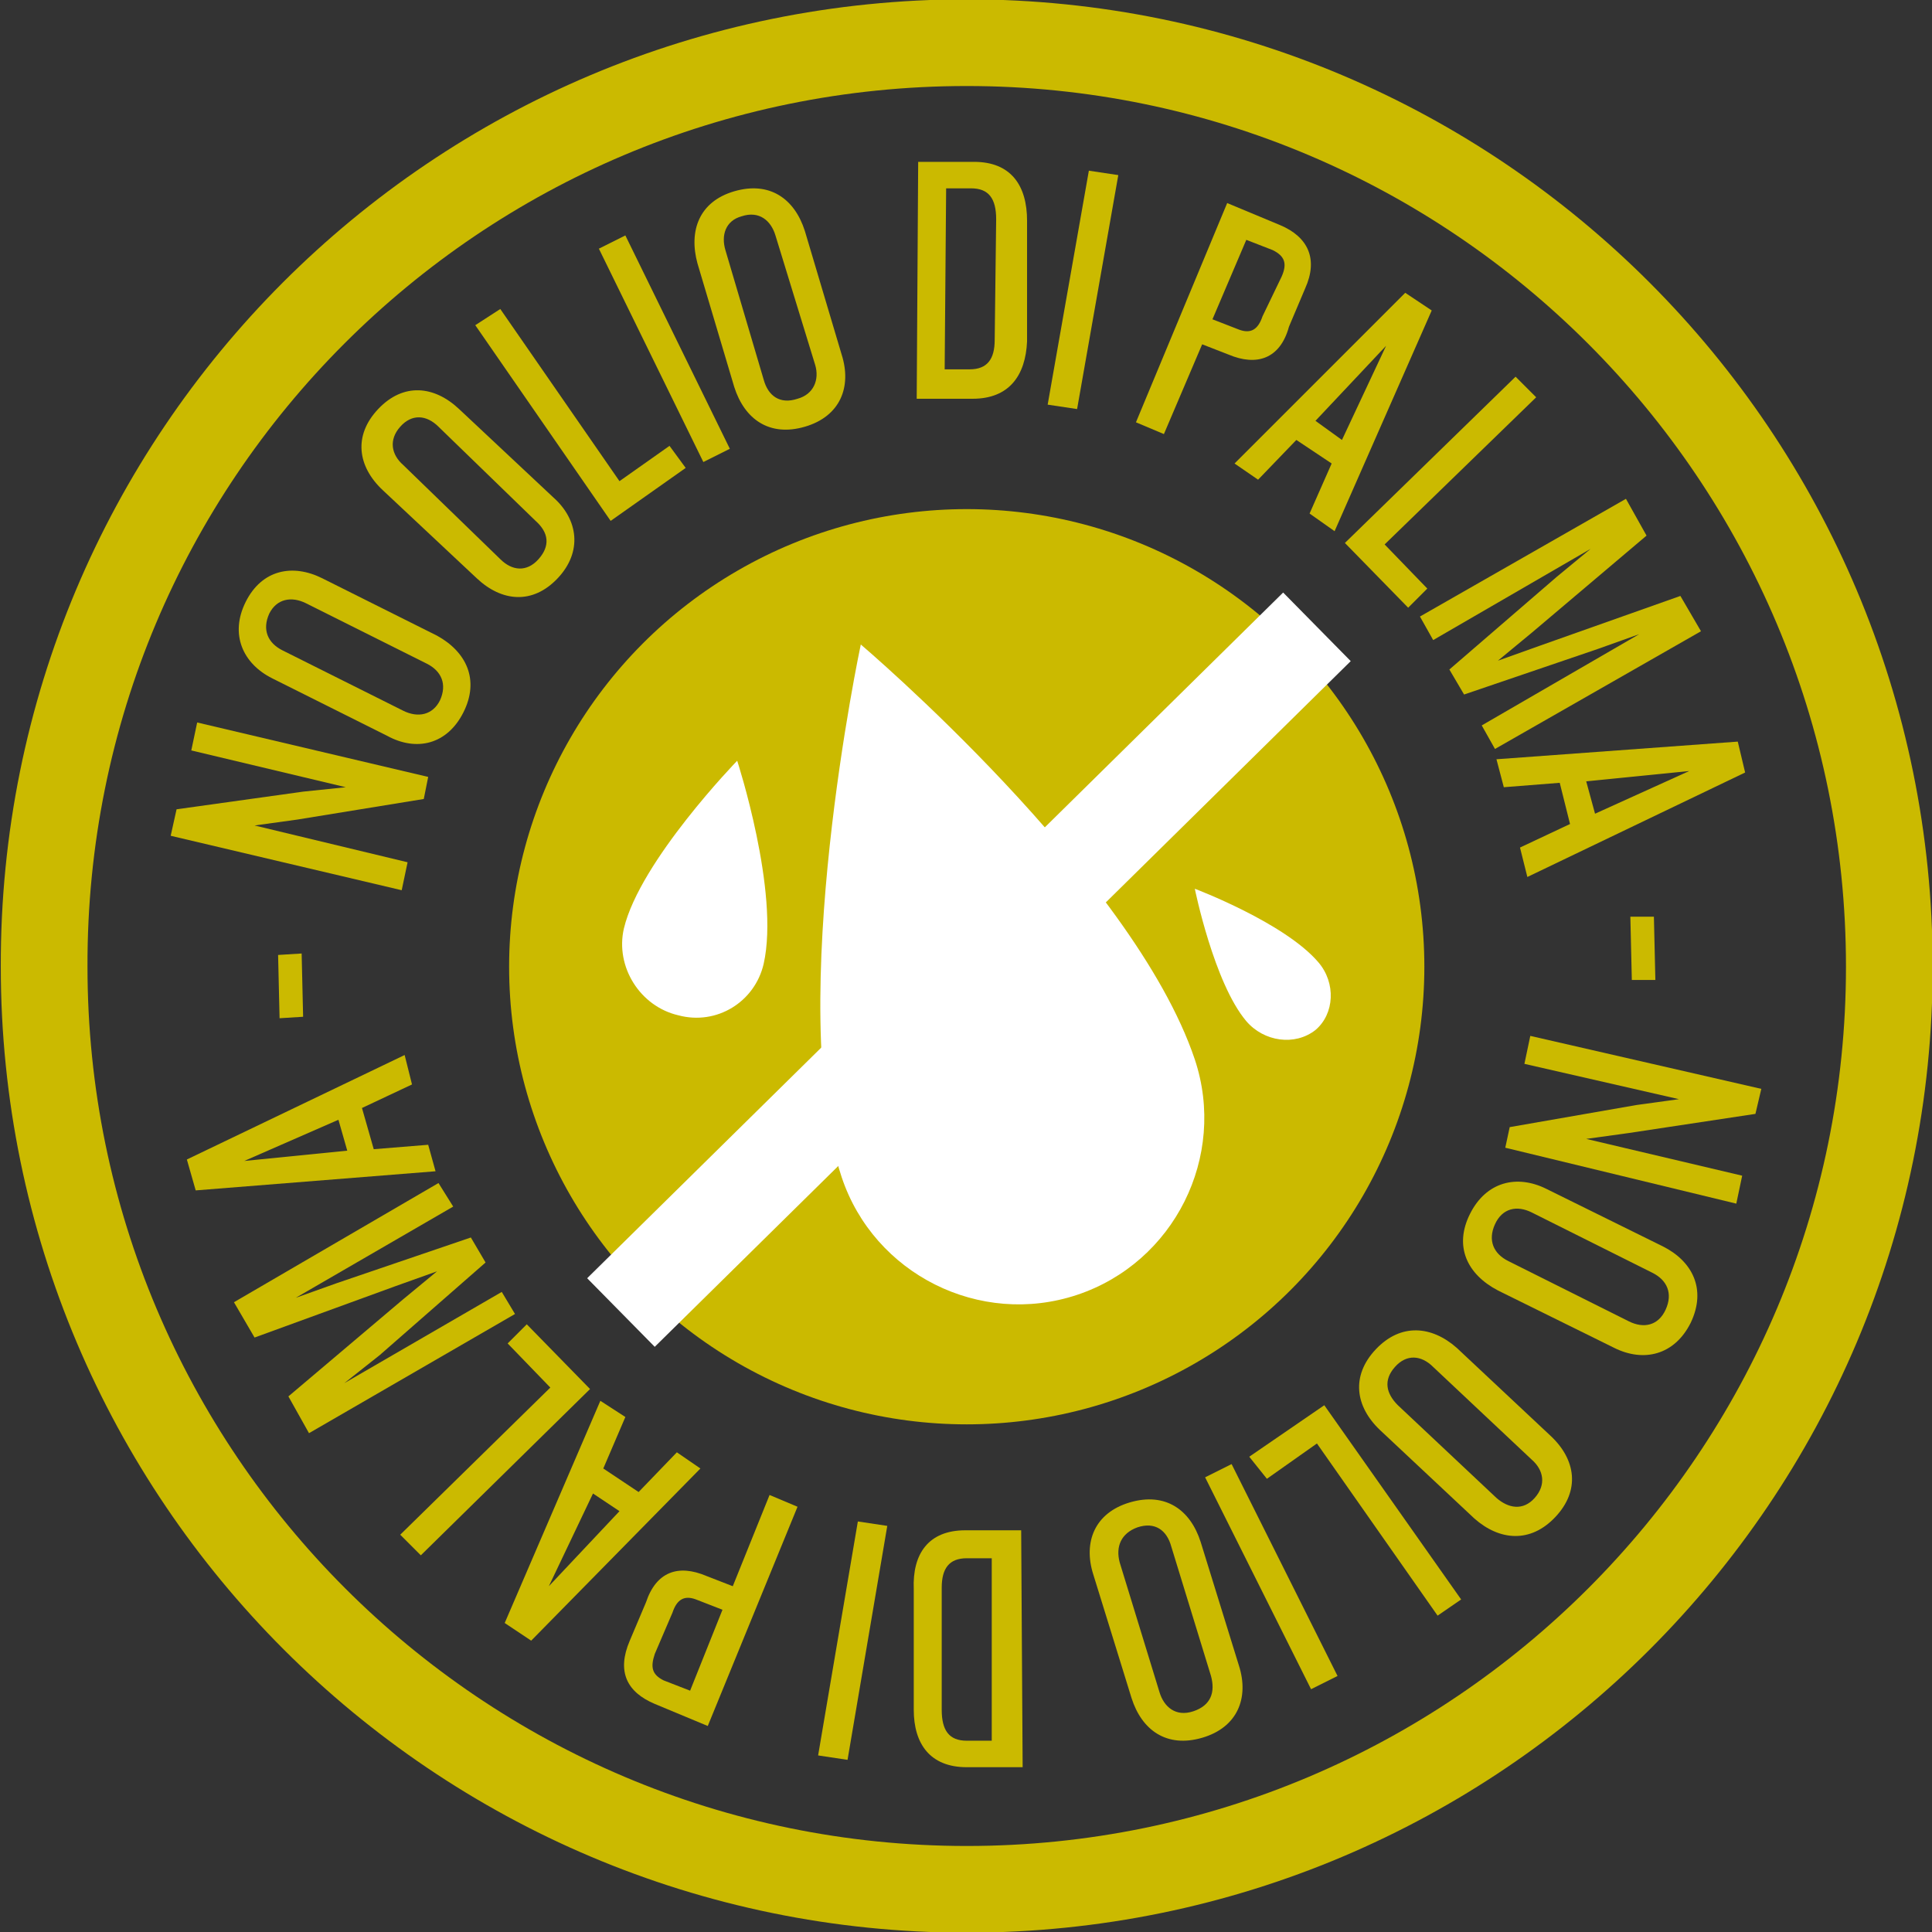 <svg xmlns="http://www.w3.org/2000/svg" xmlns:xlink="http://www.w3.org/1999/xlink" id="Livello_1" x="0px" y="0px" viewBox="0 0 131.3 131.3" style="enable-background:new 0 0 131.3 131.3;" xml:space="preserve"><rect x="0" y="0" width="131.3" height="131.3" fill="#333333" stroke="none"/> <style type="text/css"> .st0{fill:#FFFFFF;} .st1{fill:none;stroke:#E84E1B;stroke-width:9.393;stroke-miterlimit:10;} .st2{fill:#E84E1B;} .st3{fill-rule:evenodd;clip-rule:evenodd;fill:#FFFFFF;} .st4{fill:#EFECE8;} .st5{opacity:0.15;} .st6{fill:#A75248;} .st7{clip-path:url(#SVGID_00000014617111718688059540000005560725429854922929_);} .st8{fill:#CFDAE4;} .st9{stroke:#000000;stroke-width:3.428;stroke-miterlimit:10;} .st10{fill:none;stroke:#000000;stroke-width:1.714;stroke-miterlimit:10;} .st11{fill:none;stroke:#E84E1B;stroke-width:5.892;stroke-miterlimit:10;} .st12{fill:none;stroke:#008D36;stroke-width:5.892;stroke-miterlimit:10;} .st13{fill:#008D36;} .st14{fill:none;stroke:#93C01F;stroke-width:5.892;stroke-miterlimit:10;} .st15{fill:#93C01F;} .st16{fill:none;stroke:#CBBA00;stroke-width:5.892;stroke-miterlimit:10;} .st17{fill:#CBBA00;} .st18{fill:none;stroke:#FFFFFF;stroke-width:6.544;stroke-miterlimit:10;} </style> <g> <defs> <rect id="SVGID_1_" x="-212.9" y="-1082.7" width="1133" height="698.3"></rect> </defs> <clipPath id="SVGID_00000119820218245796668560000010216848594881623193_"> <use xlink:href="#SVGID_1_" style="overflow:visible;"></use> </clipPath> <g style="clip-path:url(#SVGID_00000119820218245796668560000010216848594881623193_);"> <rect x="-74.4" y="-972.6" transform="matrix(0.987 -0.164 0.164 0.987 73.466 62.49)" class="st8" width="980" height="1116.7"></rect> <rect x="-93.7" y="-923.1" transform="matrix(0.977 -0.215 0.215 0.977 84.504 79.947)" class="st0" width="1007.8" height="1148.3"></rect> </g> </g> <g> <path class="st16" d="M128.4,65.7c0,34.6-28.1,62.7-62.7,62.7c-34.6,0-62.7-28.1-62.7-62.7C2.9,31,31,2.9,65.7,2.9 C100.3,2.9,128.4,31,128.4,65.7z"></path> <g> <g> <path class="st17" d="M28.8,54.3l-8.6,1.4l-2.9,0.4l10.4,2.5l-0.4,1.9l-15.7-3.7L12,55l8.6-1.2l2.9-0.3L13,51l0.4-1.9l15.7,3.7 L28.8,54.3z"></path> <path class="st17" d="M31.5,48.4c-1.1,2.2-3.2,2.7-5.2,1.6l-7.8-3.9c-2-1-2.9-3-1.8-5.2c1.1-2.2,3.2-2.6,5.2-1.6l7.8,3.9 C31.7,44.3,32.6,46.2,31.5,48.4z M20.8,41c-1-0.5-2-0.3-2.5,0.7c-0.5,1.1-0.1,2,0.9,2.5l8.2,4.1c1,0.5,2,0.3,2.5-0.7 c0.5-1.1,0.1-2-0.9-2.5L20.8,41z"></path> <path class="st17" d="M37.9,39.3c-1.7,1.8-3.8,1.6-5.5,0l-6.4-6c-1.7-1.6-2-3.7-0.3-5.5c1.7-1.8,3.8-1.6,5.5,0l6.4,6 C39.3,35.3,39.6,37.5,37.9,39.3z M29.8,29c-0.8-0.8-1.8-0.9-2.6,0c-0.8,0.9-0.6,1.9,0.2,2.6L34,38c0.8,0.8,1.8,0.9,2.6,0 c0.8-0.9,0.7-1.8-0.2-2.6L29.8,29z"></path> <path class="st17" d="M41.5,35.4l-9.2-13.3L34,21l8.1,11.7l3.4-2.4l1.1,1.5L41.5,35.4z"></path> <path class="st17" d="M47.8,31.4l-7.1-14.5l1.8-0.9l7.1,14.5L47.8,31.4z"></path> <path class="st17" d="M54.7,29c-2.4,0.7-4.1-0.5-4.8-2.7l-2.5-8.4c-0.6-2.2,0.1-4.2,2.5-4.9c2.4-0.7,4.1,0.5,4.8,2.7l2.5,8.4 C57.9,26.3,57.1,28.3,54.7,29z M52.7,16c-0.3-1-1.1-1.7-2.3-1.3C49.3,15,49,16,49.3,17l2.6,8.8c0.3,1.1,1.1,1.7,2.3,1.3 c1.1-0.3,1.5-1.3,1.2-2.3L52.7,16z"></path> <path class="st17" d="M66.1,27.1l-3.8,0l0.1-16.1l3.8,0c2.5,0,3.6,1.6,3.6,4l0,8.2C69.7,25.5,68.6,27.1,66.1,27.1z M67.7,14.9 c0-1.4-0.5-2.1-1.7-2.1l-1.7,0l-0.1,12.3l1.7,0c1.2,0,1.7-0.7,1.7-2L67.7,14.9z"></path> <path class="st17" d="M71.2,27.5l2.8-15.9l2,0.3l-2.8,15.9L71.2,27.5z"></path> <path class="st17" d="M83.5,24.1l-1.8-0.7l-2.6,6.1l-1.9-0.8l6.2-14.9l3.6,1.5c1.9,0.8,2.6,2.3,1.7,4.3l-1.1,2.6 C87,24.4,85.4,24.9,83.5,24.1z M87.1,18.8c0.4-0.9,0.2-1.4-0.6-1.8l-1.8-0.7l-2.3,5.4l1.8,0.7c0.8,0.3,1.3,0,1.6-0.9L87.1,18.8z"></path> <path class="st17" d="M89,34.9l1.5-3.4l-2.4-1.6l-2.6,2.7l-1.6-1.1l11.6-11.6l1.8,1.2l-6.6,15L89,34.9z M94.2,23.5l-4.8,5.1 l1.8,1.3L94.2,23.5z"></path> <path class="st17" d="M91.4,36.9L103,25.6l1.4,1.4L94.1,37l2.9,3l-1.3,1.3L91.4,36.9z"></path> <path class="st17" d="M100.7,49.3l10.7-6.2l-2.8,1l-9.1,3.1l-1-1.7l7.3-6.3l2.3-1.9l-10.7,6.2l-0.9-1.6l14-8l1.4,2.5l-7.8,6.6 l-2.3,1.9l2.8-1l9.6-3.4l1.4,2.4l-14,8L100.7,49.3z"></path> <path class="st17" d="M103.3,57.6l3.4-1.6l-0.7-2.8l-3.8,0.3l-0.5-1.9l16.4-1.2l0.5,2.1l-14.8,7.1L103.3,57.6z M114.8,52.4 l-7,0.7l0.6,2.2L114.8,52.4z"></path> <path class="st17" d="M110.8,62.3l1.6,0l0.1,4.3l-1.6,0L110.8,62.3z"></path> <path class="st17" d="M102.6,76.6l8.6-1.5l2.9-0.4l-10.5-2.4l0.4-1.9l15.7,3.6l-0.4,1.7l-8.6,1.3l-2.9,0.4l10.6,2.5l-0.4,1.9 L102.3,78L102.6,76.6z"></path> <path class="st17" d="M99.9,82.5c1.1-2.2,3.2-2.7,5.2-1.7l7.9,3.9c2,1,3,2.9,1.9,5.2c-1.1,2.2-3.2,2.7-5.2,1.7l-7.9-3.9 C99.7,86.6,98.8,84.7,99.9,82.5z M110.7,89.8c1,0.5,2,0.3,2.5-0.8c0.5-1.1,0.1-2-0.9-2.5l-8.2-4.1c-1-0.5-2-0.3-2.5,0.8 c-0.5,1.1-0.1,2,0.9,2.5L110.7,89.8z"></path> <path class="st17" d="M93.5,91.7c1.7-1.8,3.8-1.6,5.5-0.1l6.4,6c1.7,1.6,2,3.7,0.3,5.5c-1.7,1.8-3.8,1.6-5.5,0.1l-6.4-6 C92.1,95.6,91.8,93.5,93.5,91.7z M101.7,101.8c0.8,0.7,1.8,0.9,2.6,0c0.8-0.9,0.6-1.9-0.2-2.6l-6.7-6.3c-0.8-0.8-1.8-0.9-2.6,0 c-0.8,0.9-0.6,1.8,0.2,2.6L101.7,101.8z"></path> <path class="st17" d="M90,95.5l9.3,13.2l-1.6,1.1l-8.2-11.7l-3.4,2.4L84.9,99L90,95.5z"></path> <path class="st17" d="M83.7,99.5l7.2,14.4l-1.8,0.9l-7.2-14.4L83.7,99.5z"></path> <path class="st17" d="M76.8,102.1c2.4-0.7,4.1,0.5,4.8,2.7l2.6,8.4c0.7,2.2-0.1,4.2-2.5,4.9c-2.4,0.7-4.1-0.5-4.8-2.7l-2.6-8.4 C73.6,104.8,74.4,102.8,76.8,102.1z M78.8,115c0.3,1,1.1,1.7,2.3,1.3c1.2-0.4,1.5-1.3,1.2-2.4l-2.7-8.8c-0.3-1.1-1.1-1.7-2.3-1.3 c-1.1,0.4-1.5,1.3-1.2,2.4L78.8,115z"></path> <path class="st17" d="M65.6,104l3.8,0l0.1,16.1l-3.8,0c-2.5,0-3.6-1.6-3.6-3.9l0-8.2C62,105.6,63.1,104,65.6,104z M64,116.2 c0,1.4,0.5,2.1,1.7,2.1l1.7,0l0-12.4l-1.7,0c-1.2,0-1.7,0.7-1.7,2L64,116.2z"></path> <path class="st17" d="M60.3,103.7l-2.7,15.9l-2-0.3l2.7-15.9L60.3,103.7z"></path> <path class="st17" d="M48,107.1l1.8,0.7l2.5-6.2l1.9,0.8l-6.1,14.9l-3.6-1.5c-1.9-0.8-2.6-2.2-1.7-4.3l1.1-2.6 C44.6,106.8,46.1,106.3,48,107.1z M44.5,112.4c-0.3,0.9-0.2,1.4,0.6,1.8l1.8,0.7l2.2-5.5l-1.8-0.7c-0.8-0.3-1.3,0-1.6,0.9 L44.5,112.4z"></path> <path class="st17" d="M42.5,96.3L41,99.8l2.4,1.6l2.6-2.7l1.6,1.1l-11.5,11.7l-1.8-1.2l6.5-15.1L42.5,96.3z M37.3,107.8l4.8-5.1 l-1.8-1.2L37.3,107.8z"></path> <path class="st17" d="M40.1,94.4l-11.5,11.3l-1.4-1.4l10.2-10l-2.9-3l1.3-1.3L40.1,94.4z"></path> <path class="st17" d="M30.8,82l-10.7,6.2l2.8-1l9.1-3.1l1,1.7l-7.2,6.3L23.4,94l10.7-6.2l0.9,1.5l-14,8.1l-1.4-2.5l7.8-6.6 l2.3-1.9l-2.8,1l-9.6,3.5l-1.4-2.4l13.9-8.1L30.8,82z"></path> <path class="st17" d="M28,73.7l-3.4,1.6l0.8,2.8l3.7-0.3l0.5,1.8l-16.3,1.3l-0.6-2.1l14.8-7.1L28,73.7z M16.6,78.9l7-0.7L23,76.1 L16.6,78.9z"></path> <path class="st17" d="M20.6,69.1l-1.6,0.1l-0.1-4.3l1.6-0.1L20.6,69.1z"></path> </g> </g> <circle class="st17" cx="65.7" cy="65.7" r="31.1"></circle> <path class="st0" d="M81.2,72c2.2,6.6-1.4,13.8-8,16c-6.6,2.2-13.8-1.4-16-8c-3.9-11.8,1.3-36.2,1.3-36.2S77,59.5,81.2,72z"></path> <line class="st18" x1="42.2" y1="89.2" x2="89.5" y2="42.6"></line> <path class="st0" d="M51.9,65.5c-0.6,2.6-3.2,4.2-5.8,3.5c-2.6-0.6-4.3-3.3-3.7-5.9c1.1-4.6,7.7-11.4,7.7-11.4S53,60.6,51.9,65.5z"></path> <path class="st0" d="M89.6,65.4c1.2,1.4,1.1,3.5-0.2,4.6c-1.4,1.1-3.5,0.8-4.7-0.6c-2.2-2.6-3.5-9-3.5-9S87.3,62.7,89.6,65.4z"></path> </g> </svg>